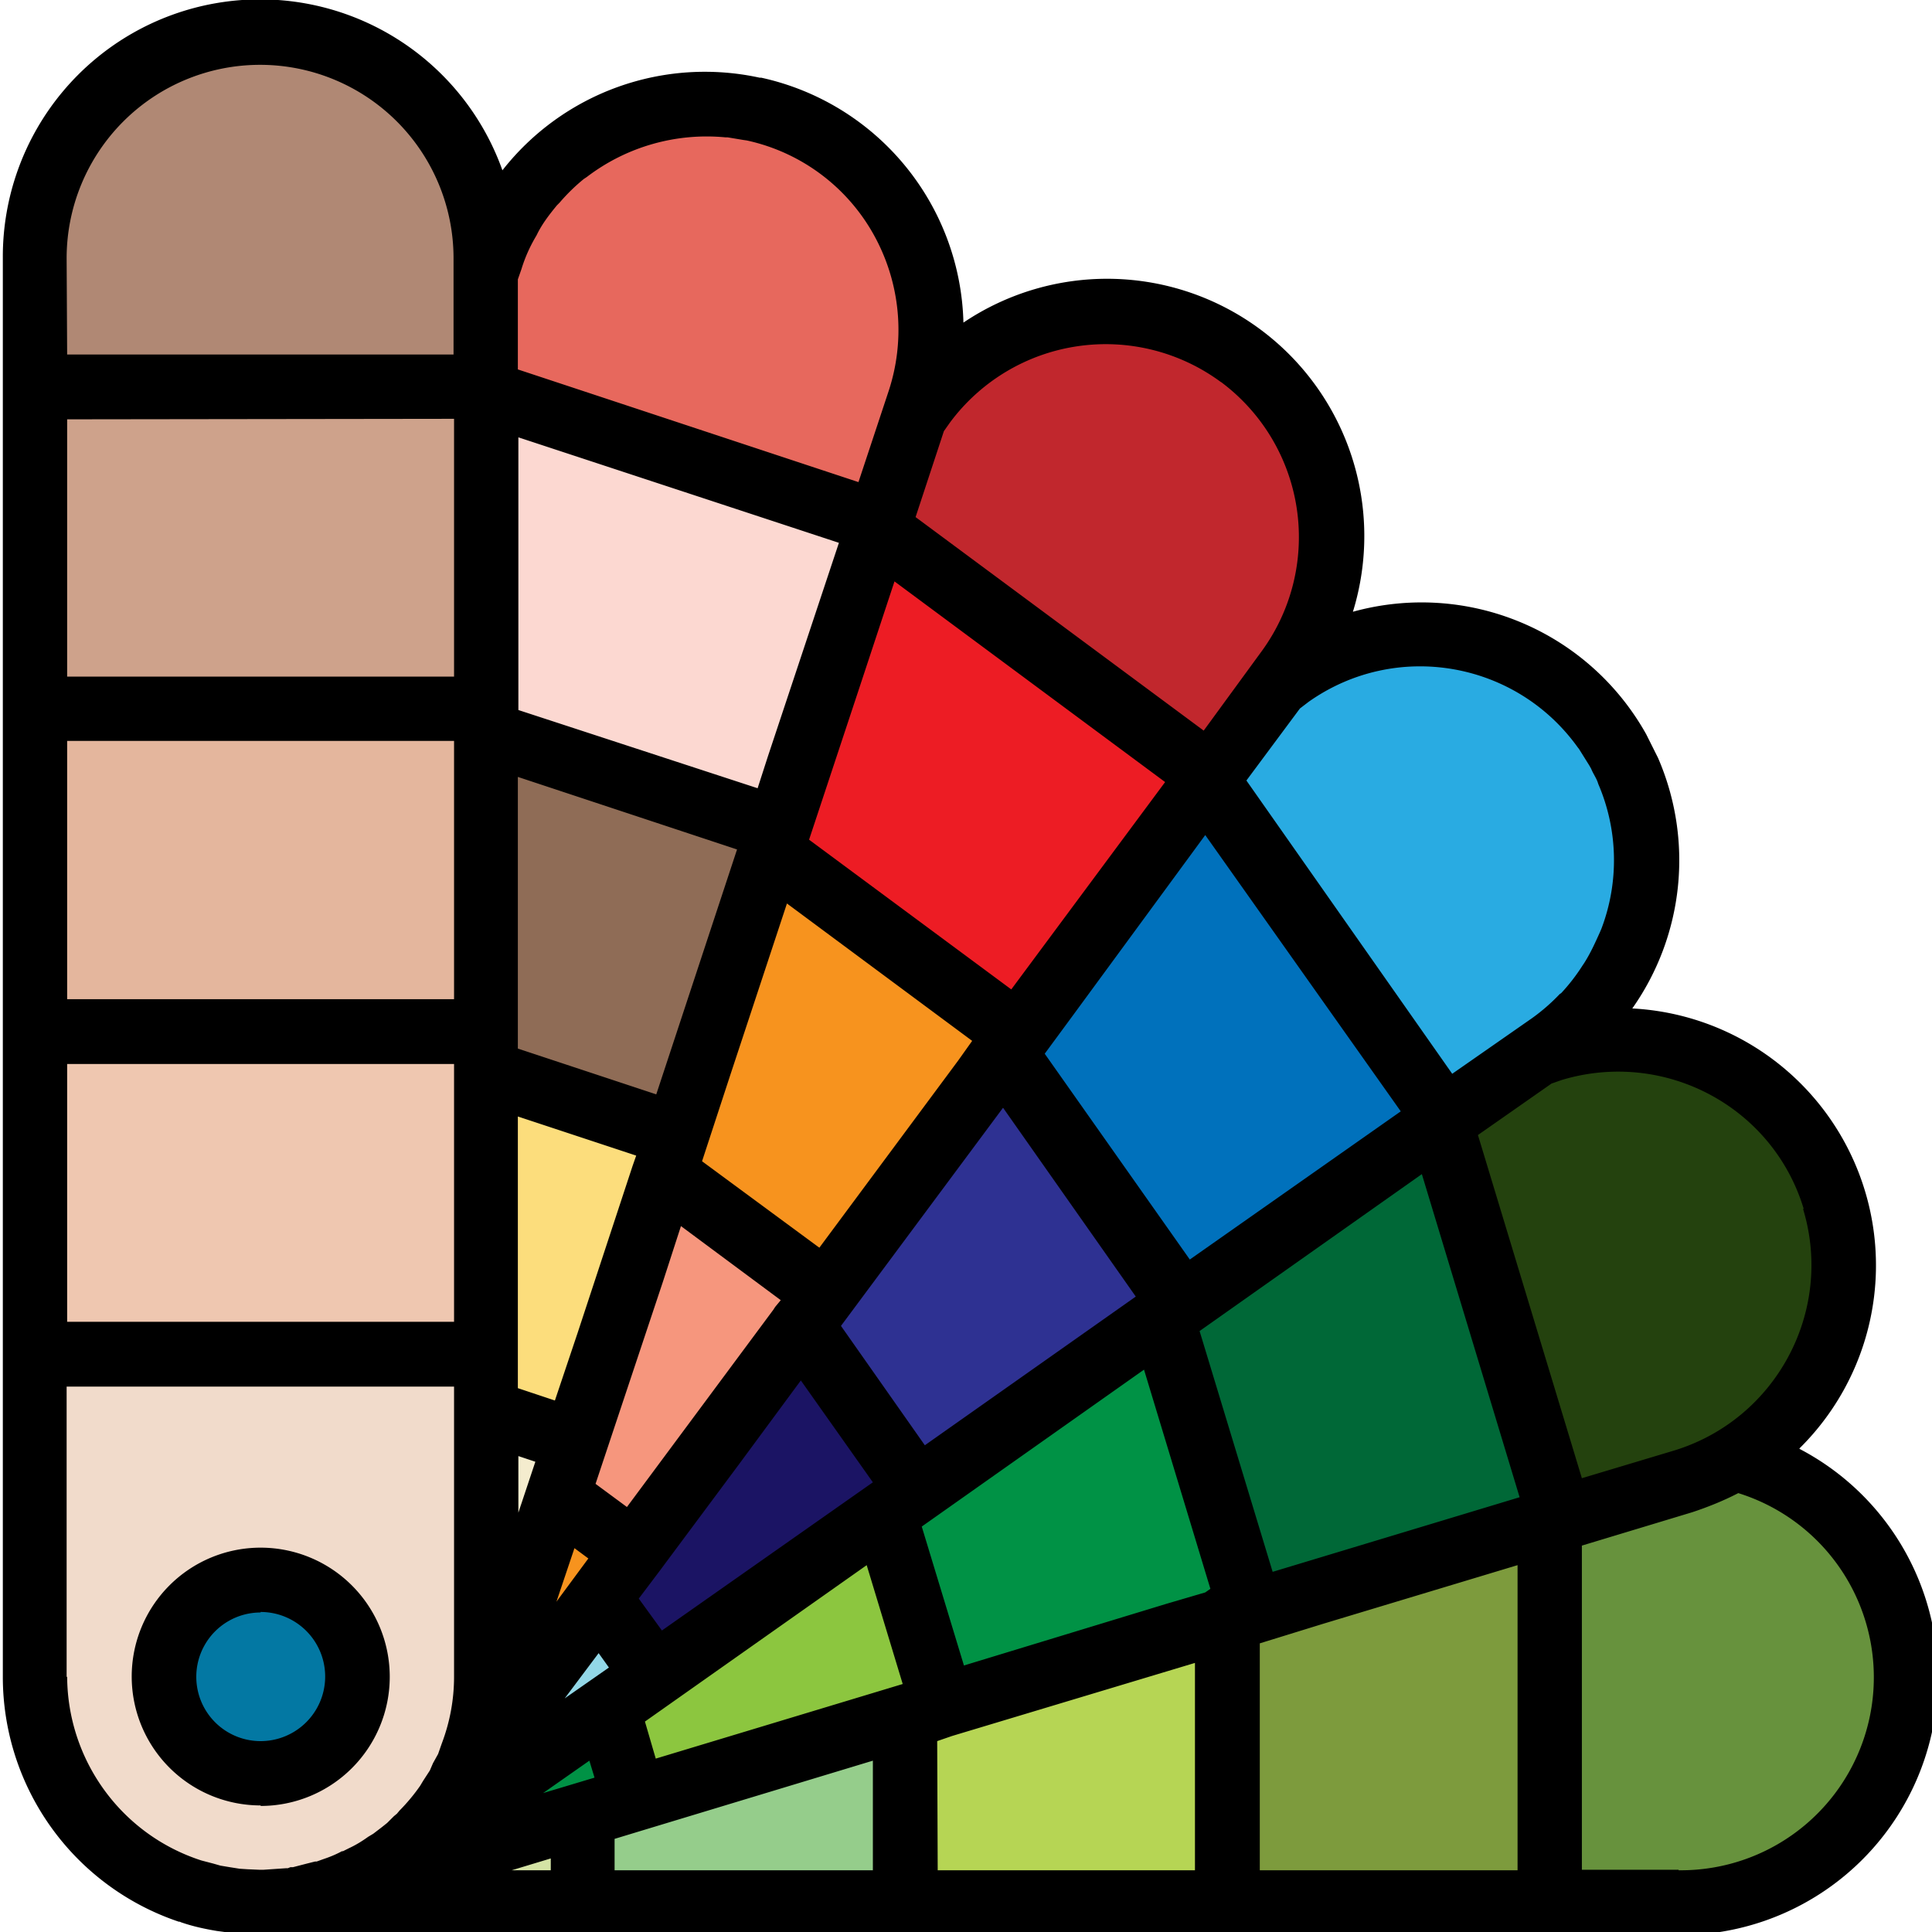 <svg height="500" viewBox="0 0 375 375.5" width="500" xmlns="http://www.w3.org/2000/svg"><path d="M50.4 282H326a43.9 43.9 0 1 1 0 87.7H50.4a43.9 43.9 0 0 1 0-87.7zm0 0" fill="#d4e3a5"/><path d="M301 282h25.1a43.9 43.9 0 0 1 0 87.7h-25zm0 0" fill="#67923d"/><path d="M238.4 282H301v87.7h-62.6zm0 0" fill="#7d9b3d"/><path d="M175.7 282h62.7v87.7h-62.7zm0 0" fill="#b6d554"/><path d="M113 282h62.7v87.7h-62.6zm0 0" fill="#95cd8b"/><path d="m37.7 283.9 263.8-80a43.9 43.9 0 0 1 25.5 84L63 367.9a43.9 43.9 0 0 1-25.4-84zm0 0" fill="#009245"/><path d="m277.5 211.2 24-7.3a43.9 43.9 0 1 1 25.5 84l-24 7.3zm0 0" fill="#24420e"/><path d="m217.6 229.4 60-18.2 25.4 84-60 18.1zm0 0" fill="#006837"/><path d="m157.6 247.5 60-18.1 25.4 84-60 18zm0 0" fill="#009245"/><path d="m97.6 265.7 60-18.2 25.5 84-60 18.2zm0 0" fill="#8cc63f"/><path d="m25.1 290 225.5-158.7A43.9 43.9 0 1 1 301 203L75.6 361.7A43.9 43.9 0 1 1 25.1 290zm0 0" fill="#92d7e7"/><path d="m230 145.7 20.6-14.4A43.9 43.9 0 1 1 301 203l-20.5 14.4zm0 0" fill="#29abe2"/><path d="m178.9 181.8 51.2-36.1 50.5 71.7-51.2 36.1zm0 0" fill="#0071bc"/><path d="m127.6 217.9 51.3-36.1 50.5 71.7-51.3 36.1zm0 0" fill="#2e3192"/><path d="m76.4 254 51.2-36.1 50.5 71.7-51.2 36zm0 0" fill="#1b1464"/><path d="M15.2 299.7 179.4 78.3a43.9 43.9 0 1 1 70.5 52.3L85.6 352a43.9 43.9 0 0 1-70.4-52.3zm0 0" fill="#f7931e"/><path d="m164.5 98.4 15-20.1a43.9 43.9 0 1 1 70.4 52.2l-15 20.2zm0 0" fill="#c1272d"/><path d="m127.2 148.7 37.3-50.3 70.5 52.3-37.4 50.3zm0 0" fill="#ed1c24"/><path d="m89.8 199 37.4-50.3 70.4 52.3-37.3 50.3zm0 0" fill="#f7931e"/><path d="m52.5 249.4 37.3-50.3 70.5 52.2-37.3 50.4zm0 0" fill="#f6967d"/><path d="M50.4 351a25 25 0 1 1 0-50.3 25 25 0 0 1 0 50.2zm0-37.7a12.5 12.5 0 1 0 0 25.1 12.5 12.5 0 0 0 0-25zm0 0"/><path d="M8.7 312.1 95.2 50.3a43.9 43.9 0 0 1 83.3 27.5L92 339.6a43.9 43.9 0 0 1-83.3-27.5zm0 0" fill="#f4ecce"/><path d="M50.4 351a25 25 0 1 1 0-50.3 25 25 0 0 1 0 50.2zm0-37.7a12.5 12.5 0 1 0 0 25.1 12.5 12.5 0 0 0 0-25zm0 0"/><path d="m87.4 74.1 7.8-23.8a43.9 43.9 0 0 1 83.3 27.5l-7.8 23.8zm0 0" fill="#e7685d"/><path d="m67.7 133.6 19.7-59.5 83.3 27.5-19.7 59.5zm0 0" fill="#fcd8d1"/><path d="m48 193.1 19.7-59.5 83.3 27.5-19.6 59.5zm0 0" fill="#8f6c56"/><path d="M28.4 252.6 48 193.1l83.3 27.5-19.7 59.5zm0 0" fill="#fcdd7c"/><path d="M50.4 351a25 25 0 1 1 0-50.3 25 25 0 0 1 0 50.2zm0-37.7a12.5 12.5 0 1 0 0 25.1 12.5 12.5 0 0 0 0-25zm0 0"/><path d="M50.4 351a25 25 0 1 1 0-50.3 25 25 0 0 1 0 50.2zm0-37.7a12.5 12.5 0 1 0 0 25.1 12.5 12.5 0 0 0 0-25zm0 0"/><path d="M50.4 351a25 25 0 1 1 0-50.3 25 25 0 0 1 0 50.2zm0-37.7a12.5 12.5 0 1 0 0 25.1 12.5 12.5 0 0 0 0-25zm0 0"/><path d="M50.4 6.3A43.9 43.9 0 0 1 94.3 50V326a43.9 43.9 0 0 1-87.8 0V50A43.9 43.9 0 0 1 50.4 6.3zm0 0" fill="#f1dbcb"/><path d="M6.5 75.2v-25a43.9 43.9 0 1 1 87.8 0v25zm0 0" fill="#b08874"/><path d="M6.5 75.2h87.8V138H6.5zm0 0" fill="#cea28b"/><path d="M6.5 137.9h87.8v62.6H6.5zm0 0" fill="#e4b69d"/><path d="M6.5 200.5h87.8v62.7H6.5zm0 0" fill="#efc7b0"/><path d="M69.2 325.9a18.8 18.8 0 1 1-37.6 0 18.8 18.8 0 0 1 37.6 0zm0 0" fill="#0378a3"/><path d="M50.4 351a25 25 0 1 0 0-50.2 25 25 0 0 0 0 50.1zm0-37.7a12.5 12.5 0 1 1 0 25.1 12.5 12.5 0 0 1 0-25zm0 0"/><path d="M349.5 281.5A50 50 0 0 0 317 196a50 50 0 0 0 5-48.7l-2-4-.3-.6a50 50 0 0 0-57-23.8A50 50 0 0 0 187 62.7a50 50 0 0 0-39.3-47.6h-.3a50 50 0 0 0-50 18 50 50 0 0 0-97.1 17V326a50.2 50.2 0 0 0 34.2 47.5h.2l.2.1c2.3.8 4.6 1.3 7 1.7l1.5.2c2.2.4 4.5.6 6.8.6h276a50.1 50.1 0 0 0 23.3-94.5zm.7-46.5c6 19.8-5.2 40.8-25 46.9l-18 5.4-20.2-66.7 14.3-10 2-.7c20-6 41 5.2 47 25zM12.8 144H88v50.2H12.8zM234 162.3 272 216l-41 28.8-28.2-40 5.3-7.2zm-97.8 63.4 5.5-16.8 11-33.3 36 26.7-2.7 3.8-27 36.4zm58.5-10.4 25.8 36.7-41 28.9-16.3-23.2zm-51.7-50.2-15.7 47.6-26.9-8.9V151zm-25.4 117 11-33 3.5-10.8 19.4 14.4-1 1.2a6 6 0 0 0-.4.6l-28.5 38.4-6.1-4.5zm10.3 23.3 15.4-20.7 12.1-16.4 14 19.8-41 28.8-4.5-6.2zM173.6 113l52.6 39-29.9 40.3-39.3-29.1 9.8-29.6zM147 153.2 100.5 138V85l62.3 20.5L149 147zm-46.6 110V217l23 7.6-.7 2-10.7 32.5-4.4 13.1-7.2-2.4zm11 37.7 2.7 2-6.2 8.4zm4.7 20.4 2 2.8-8.6 6zm71 2.4-8.2-27 43.2-30.5 12.9 42.6-1 .7-7.5 2.2zm45.8-65 43.2-30.5 19 62.8-48 14.5zM88 81.4v50.1H12.8V81.5zM12.8 206.8H88v50.1H12.8zm87.7 76.2 3.3 1.1-3.3 9.9zm4.8 65.5 9-6.3 1 3.3zm1.5 12.7v2.3h-7.6zm18.3-26.6 43.1-30.4 7 23.1-48 14.5zm181.5-189.1 2 3.2.4.7c.4 1 1 1.8 1.3 2.7l.1.3a37.5 37.5 0 0 1 .6 28.1l-.3.7c-.9 2-1.8 4-3 5.9l-.4.6a36.9 36.9 0 0 1-4.1 5.3l-.3.2a37.4 37.4 0 0 1-5.4 4.7L282 208.7l-40-57 10.4-14 1.7-1.3c17-12 40.4-7.9 52.4 9zM237 74.2a37.6 37.6 0 0 1 7.8 52.6L233.7 142l-56-41.5 5.5-16.7 1.2-1.7a37.7 37.7 0 0 1 52.7-7.8zm-66.6-27a38 38 0 0 1 2.1 28.7l-5.9 17.8-66.2-21.9V54.3l.7-2c.7-2.3 1.7-4.5 2.9-6.5l.2-.4c1-2 2.4-3.8 3.8-5.5l.5-.5a37 37 0 0 1 4.7-4.6l.6-.4a38.4 38.4 0 0 1 27-7.7h.4l3 .5.7.1a37.3 37.3 0 0 1 25.5 19.9zm-157.7 3a37.6 37.6 0 1 1 75.2 0v18.7H12.8zm0 275.7v-56.4H88v56.4c0 4.4-.8 8.8-2.4 13l-.7 2-1 1.8-.6 1.4-1.3 2-.6 1a36.6 36.6 0 0 1-4 4.8l-.5.6-.6.5-1.3 1.3-1 .8-1.7 1.3-1 .6c-1.1.8-2.4 1.6-3.7 2.2l-1.2.6h-.2c-1.1.6-2.3 1.1-3.5 1.5l-1.4.5H61l-1.6.4-2.7.7h-.5l-.5.2h-.3l-4.4.3h-.9l-2.3-.1-1.5-.1-1.9-.3-1.8-.3-1.4-.4-2.3-.6c-15.5-5-26-19.4-26.1-35.7zm106.5 31.5 5.6-1.7 44.6-13.5v21.3h-50.2zm62.7-19 2.9-1 47.2-14.2v40.3H182zm62.7-19 12.3-3.8 37.8-11.4v59.3h-50.1zm81.4 44h-18.8v-63l21.5-6.5c3-1 6-2.2 8.9-3.7a37.5 37.5 0 0 1-11.6 73.3zm0 0"/></svg>